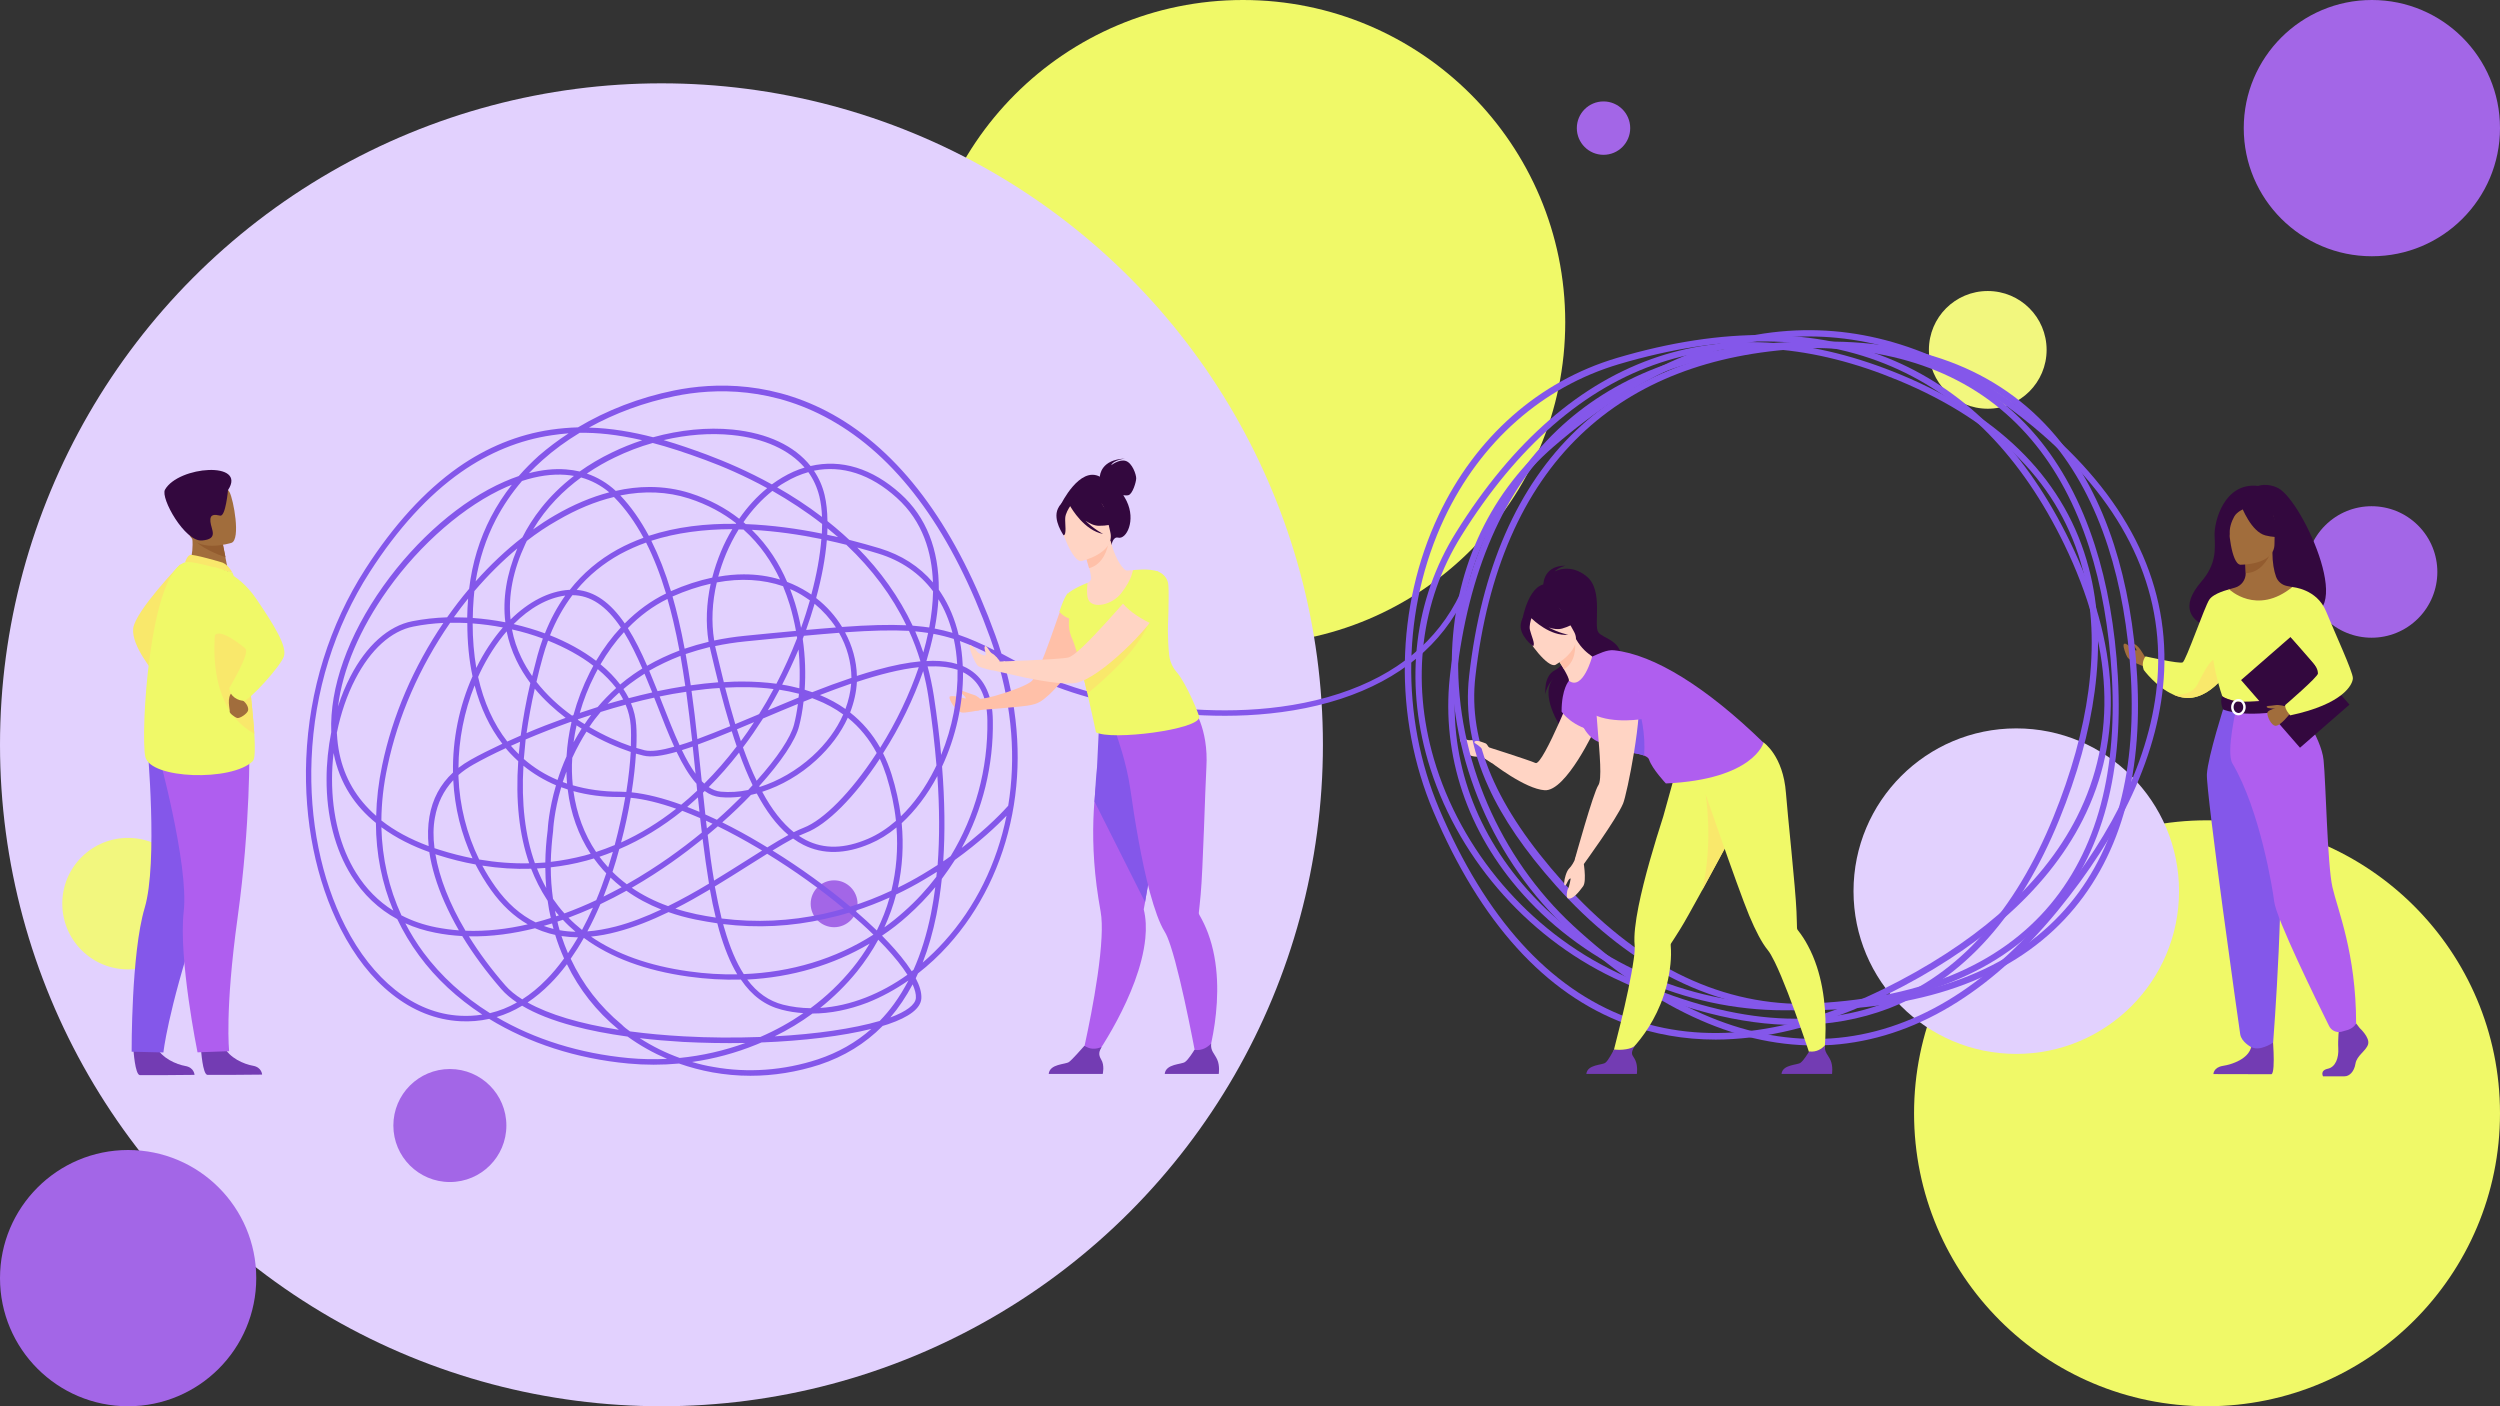 <?xml version="1.0" encoding="UTF-8"?> <svg xmlns="http://www.w3.org/2000/svg" xmlns:xlink="http://www.w3.org/1999/xlink" version="1.1" x="0px" y="0px" viewBox="0 0 1920 1080" style="enable-background:new 0 0 1920 1080;" xml:space="preserve"><rect x="0" y="0" width="1920" height="1080" fill="#333333" stroke="none"/> <style type="text/css"> .st0{fill:#F0F968;} .st1{fill:#E2D1FE;} .st2{fill:#A366E7;} .st3{fill:#F2F77E;} .st4{fill:#FFC0A8;} .st5{fill:#FFD4C4;} .st6{fill:#F9E86B;} .st7{fill:#733CB3;} .st8{fill:#8457EA;} .st9{fill:#AF5EEF;} .st10{fill:#A16D3C;} .st11{fill:#935C2F;} .st12{fill:#33083E;} .st13{fill:#F8CAA4;} .st14{fill:#FFFFFF;} </style> <g id="Layer_2"> <circle class="st0" cx="954.6" cy="247.5" r="247.5"></circle> <circle class="st1" cx="508" cy="572" r="508"></circle> <circle class="st0" cx="1695" cy="855" r="225"></circle> <circle class="st1" cx="1548.5" cy="684.4" r="125"></circle> <g> <circle class="st2" cx="98.4" cy="981.6" r="98.4"></circle> <path class="st2" d="M622.6,694.1c0-9.9,8.1-18,18-18c9.9,0,18,8.1,18,18c0,9.9-8.1,18-18,18C630.7,712.1,622.6,704,622.6,694.1z"></path> <circle class="st2" cx="345.5" cy="864.4" r="43.4"></circle> <ellipse transform="matrix(0.707 -0.707 0.707 0.707 -461.976 272.838)" class="st3" cx="98.4" cy="694.1" rx="50.5" ry="50.5"></ellipse> </g> <g> <circle class="st2" cx="1231.5" cy="98.4" r="20.5"></circle> <circle class="st2" cx="1821.6" cy="98.4" r="98.4"></circle> <path class="st3" d="M1571.8,268.7c0-25-20.2-45.2-45.2-45.2c-25,0-45.2,20.2-45.2,45.2c0,25,20.2,45.2,45.2,45.2 C1551.5,313.9,1571.8,293.7,1571.8,268.7z"></path> <ellipse transform="matrix(0.707 -0.707 0.707 0.707 223.075 1416.698)" class="st2" cx="1821.6" cy="439.1" rx="50.5" ry="50.5"></ellipse> </g> </g> <g id="Layer_1"> <path class="st4" d="M753.2,537.2c0,0-2.3-2.8-5.8-3.7c-3.5-0.9-11.1-4.6-10.2-2.6c0.9,1.9,5.1,4.2,4.4,5.6c0,0-12-3.3-12.4-1.2 c-0.4,2.1,4.2,10.2,9.4,11.9c1.7,0.6,13.5-1.7,13.5-1.7L753.2,537.2z"></path> <path class="st5" d="M1139.8,572.8c0,0-4.7-5.1-11-4.3c-3.2,0.4-7.9-4.6-7.6-1.4c0.2,3.3,4.9,10.9,6.5,12.2 c3.1,2.6,9.9,1.7,9.9,1.7l8.4,5.2L1139.8,572.8z"></path> <path class="st6" d="M138.7,433.1c0,0-34.7,36-36.4,49.5c-1.6,13.5,16.6,34.7,16.6,34.7L138.7,433.1z"></path> <path class="st7" d="M154.4,806.1c0,0,1.2,19.1,4.9,19.4c0.5,0,18.7,0,18.7,0l23.3-0.2c0,0-0.2-5.6-7-6.8 c-6.8-1.2-18.2-5.9-22.4-14.9C167.6,794.2,154.4,806.1,154.4,806.1z"></path> <path class="st7" d="M102.5,806.3c0,0,1.2,19.1,4.9,19.4c0.5,0,18.7,0,18.7,0l23.3-0.2c0,0-0.2-5.6-7-6.8 c-6.8-1.2-18.2-5.9-22.4-14.9C115.8,794.3,102.5,806.3,102.5,806.3z"></path> <path class="st8" d="M179.7,600.9c0,0-6,39-28.6,108.2c-22.6,69.2-25.6,99.2-25.6,99.2l-24.4-0.6c0,0-0.4-75.6,10-110.4 c10.4-34.8,2-125.4,2-125.4L179.7,600.9z"></path> <path class="st9" d="M191.5,573.8c0,0,1,58.7-9,130.8c-10,72.1-6.5,102.7-6.5,102.7l-24.3,0.9c0,0-14.7-72.1-10.6-108.2 c4.1-36.1-20.2-123.8-20.2-123.8L191.5,573.8z"></path> <path class="st10" d="M144.1,436.5l13,8.5l18.7-3.5c-0.3-1.5-1.5-7.8-2.7-13.5c-0.1-0.3-0.1-0.7-0.2-1c-1-4.8-1.8-9-1.8-9 l-17.5-7.7l-6.5-2.9c0,0.1,0.5,5.4,0.6,6.1C149,427.2,144.1,436.5,144.1,436.5z"></path> <path class="st6" d="M171,432.1c-0.4-0.2-22.6-6.7-25-5.9c-2.4,0.8-3.8,5.5-3.8,5.5l36.3,8.1C178.5,439.9,175.7,434.1,171,432.1z"></path> <path class="st0" d="M111.6,581.2c3.8,17.2,66.4,19.1,82.5,3.4c1.8-1.8,1.9-10,1.2-21.2c-1.4-21.8-5.8-54.5-6-71.2 c-0.1-8.1-1.2-16.3-2.7-23.8c-3.2-16-8-28.5-8-28.5s-30.6-9.8-36.3-8.1C114.7,439.9,107.8,564,111.6,581.2z"></path> <path class="st6" d="M195.3,563.5c-1.4-21.8-5.8-54.5-6-71.2c-0.1-8.1-1.2-16.3-2.7-23.8l-18.4-3.2 C168.1,465.2,150.3,538.7,195.3,563.5z"></path> <path class="st10" d="M185.3,533.1c0,0-1.2,3,1.4,5c2.6,2,4.4,5.3,3.8,7.6c-0.6,2.4-6.4,6.3-8.4,5.7c-2-0.6-6.1-3.8-5.7-5 c0.4-1.3-2.8-11,2.1-14.8C183.4,527.9,185.3,533.1,185.3,533.1z"></path> <path class="st0" d="M164.5,435.5c0,0,18,3.3,32.3,24.4c14.3,21,23.8,36.7,21.2,44.3c-2.6,7.6-26.6,34-30.7,34 c-4.1,0-10.8-3-11.2-9.8c0,0,15.8-26.3,12.5-30.1c-1.4-1.6-20.9-17.3-23.9-9.7C159.8,501,164.5,435.5,164.5,435.5z"></path> <path class="st11" d="M149,413.8c3.9,6.5,18.2,12.1,24.2,14.2c-0.1-0.3-0.1-0.7-0.2-1c-1-4.8-1.8-9-1.8-9l-17.5-7.7 C149.8,410.3,147.4,411.1,149,413.8z"></path> <path class="st10" d="M177.8,416.9c0,0-28.2,8.9-33.4-8.8c-5.2-17.6-12.4-28.4,5.4-34.8c17.8-6.4,23.3-0.7,26.5,4.7 C179.3,383.6,185,414.2,177.8,416.9z"></path> <path class="st12" d="M175.1,376.4c0,0-1.8,20.5-6,19.6c-4.2-0.9-8.1-1.5-7.5,4.7c0.6,6.2,6.5,13.3-6.5,14.4 c-13.1,1.1-32-32.6-28.4-39C137,357.8,190,353.9,175.1,376.4z"></path> <path class="st10" d="M1647.8,505.2c0,0-2.4-4-3.9-6.2c-1.5-2.2-4.4-4.9-5.1-4.2c-0.7,0.7,2.2,3.6,2.1,4.6c-0.1,1-5.2-2.3-5.7-3 c-1.1-1.5-4-3.1-4.3-1.2c-0.4,1.8,1.8,7.7,2.8,9.3c1,1.7,5,4.3,7.3,5.1c2.2,0.8,6.1,2.6,6.1,2.6L1647.8,505.2z"></path> <path class="st12" d="M1749.7,374.9c-8.6-4.4-15.4-1.7-15.4-1.7c-26.2-3.1-33.9,27.5-33.5,38c0.4,10.5,1.6,21.8-10.2,35.5 c-33.8,39.5,37,41.2,37,41.2c0.6-31.5,38.4-20,36.8-16.8C1812.8,482.8,1769.1,385.1,1749.7,374.9z"></path> <path class="st0" d="M1715.2,508.7c0,0-2.5,5-7.1,10.7c-5.5,6.9-13.9,14.8-24.5,16.4c-5.1,0.7-10-0.3-14.6-2.4c0,0,0,0,0,0 c-12.9-5.7-22.6-18.9-22.6-18.9c-2.3-6.2,1.4-10.4,1.4-10.4s26,5.9,28.5,4.6c2.5-1.2,16.9-42.9,20.4-48.1 c3.4-5.2,15.2-7.9,15.2-7.9L1715.2,508.7z"></path> <path class="st6" d="M1708.1,519.4c-5.5,6.9-13.9,14.8-24.5,16.4c-5.1,0.7-10-0.3-14.6-2.4c0.5,0.1,13.4,1.7,18.5-7.5 c5.2-9.4,10.9-24.2,18.7-19.3C1709.5,508.7,1709.4,514.1,1708.1,519.4z"></path> <path class="st7" d="M1812.3,789.6c0,0,7.9,7.2,6.4,12.4c-1.5,5.1-8.7,8.6-9.7,14.9c-1,6.3-4.8,9.7-8.3,9.7s-16.6,0-16.6,0 s-2.6-4.4,3.6-5.8c6.2-1.3,8.5-8.7,8.1-15.6c-0.4-6.9,0.6-16,0.6-16l13.2-3.1L1812.3,789.6z"></path> <path class="st7" d="M1745.1,792.6c0,0,2.9,30.7-0.6,32.4l-44.6-0.1c0,0,0-5.1,7.2-6.3c7.2-1.1,19.7-5.3,21.9-14.7 S1745.1,792.6,1745.1,792.6z"></path> <path class="st10" d="M1776.8,572.5c-9.2-20.6-14.8-26.5-13.7-32.9c0.8-4.8-2.4-88.7-2.4-88.7c-1.1-0.3-3.3-0.6-4.5-0.9 c-3.8-0.8-6.9-3.5-8.2-7.1c-1.6-4.4-2.8-10.8-2.8-18.9l-1.2,0.2l-19.8,3.9c0,0,0.4,6.2,0.5,12.1c0,0,0,0.1,0,0.1 c0,5.1-3.3,9.6-8.2,11c-2.5,0.7-4.7,1.3-4.7,1.3s-7.3,20.7-8.6,42c-1.4,21.3,13.2,30.5-0.1,73.1 C1689.6,611.2,1781.9,583.8,1776.8,572.5z"></path> <path class="st11" d="M1724.3,428.1c0,0,0.4,6.2,0.5,12.1c11.1-0.3,16.9-10.4,19.3-16L1724.3,428.1z"></path> <path class="st10" d="M1720.6,433.7c0,0,26.2,0.4,26.2-15.9c0-16.3,3.4-27.2-13.3-28.2c-16.7-1-20,5.3-21.3,10.7 C1710.9,405.7,1713.8,433.1,1720.6,433.7z"></path> <path class="st12" d="M1721.6,389.2c0,0,7.2,19.1,18.2,22c11,2.8,15.8-0.1,15.8-0.1s-8.4-6.7-10.2-18.4 C1745.4,392.6,1727,380.1,1721.6,389.2z"></path> <path class="st12" d="M1723.4,390.8c0,0-5.3,2-7.5,5.9c-2.1,3.8-4,8.8-3.5,15c0,0-5.4-13,0.7-20.4 C1719.4,383.4,1723.4,390.8,1723.4,390.8z"></path> <path class="st0" d="M1779.4,488c0,0,0.7,9.4,0,20.6c-0.4,7.5-8,17.4-9.1,19.9c-2.7,6.2-5.7,7.2-5.7,7.2l-23.4,5.7l-8.2,2l-26-7.8 c0,0-11.8-33-7.1-51.6c4.7-18.6,12-31.5,12-31.5s21.2,20.7,48.8-1.8L1779.4,488z"></path> <path class="st13" d="M1772.5,511.7c-0.4,7.5-1.1,14.4-2.2,16.9c-2.7,6.2-5.7,7.2-5.7,7.2l-23.4,5.7l-10.2-3c0,0,34-5.1,30.2-34.4 L1772.5,511.7z"></path> <path class="st8" d="M1708.6,540.8c0,0-12.9,40-13.7,53.7c-0.8,13.6,24.6,193.6,25.6,199.9c1,5.9,8.3,9.7,8.3,9.7s3.4,2,8.2,0.6 c6.7-1.9,8.8-4.2,8.8-4.2s10-128.3,3.8-174.2c-6.2-45.8-6.3-85.5-6.3-85.5H1708.6z"></path> <path class="st9" d="M1763.1,539.6c0,0,19.6,26.3,21.4,44.1c1.8,17.8,2.9,80.3,6.8,97.6c3.9,17.3,18.2,50.7,18.2,104.8 c0,0-1.5,3.1-6.1,4.8c-1.5,0.5-3.4,1-5.3,1.5c-3.8,0.9-7.7-1-9.4-4.5c-9.7-19.5-40.5-82.3-42.1-95.4c-1.1-9.2-10.9-70.3-32.1-106.2 c-5.1-8.6,3.1-42.8,3.1-42.8L1763.1,539.6z"></path> <path class="st12" d="M1706.6,534.6c0,0,5.2,4.1,15.4,4.3c12.2,0.2,42.6-3.1,42.6-3.1s1.3,3.8,1.3,7.7c0,0-37.1,9.4-58.5,1.4 C1707.4,544.9,1704.6,539.7,1706.6,534.6z"></path> <path class="st14" d="M1719.1,549.4c-3.1,0-5.6-2.8-5.6-6.3c0-3.5,2.5-6.3,5.6-6.3c3.1,0,5.6,2.8,5.6,6.3 C1724.7,546.6,1722.2,549.4,1719.1,549.4z M1719.1,538.6c-2.1,0-3.7,2-3.7,4.5c0,2.5,1.7,4.5,3.7,4.5s3.7-2,3.7-4.5 C1722.8,540.6,1721.1,538.6,1719.1,538.6z"></path> <rect x="1737.7" y="497.9" transform="matrix(0.754 -0.657 0.657 0.754 83.785 1288.552)" class="st12" width="50.4" height="68.9"></rect> <path class="st10" d="M1756,542c0,0-14.8,2.3-14.7,5.6c0,3.3,3.1,9.3,6,9.8c3.8,0.6,11.3-9.2,11.3-9.2L1756,542z"></path> <path class="st10" d="M1755.7,542.7c0,0-4.9-1.8-8.6-1.1c-3.6,0.7-7,0.2-6.2,1.5c0.8,1.3,5.7,0.8,6.5,1.3c0.8,0.5,0.8,0.2,0.8,0.2 L1755.7,542.7z"></path> <path class="st0" d="M1760.7,450.9c0,0,18.6,1.3,25.7,18.6c7.1,17.3,20.6,46.4,20.6,51.3c0,4.9-7.5,20-48.1,28.6 c0,0-4.2-4.4-3.9-7.9c0,0,25.3-21.7,25.2-24.3c-0.1-4.8-4.1-11.1-26.4-33.4C1747.8,477.8,1760.7,450.9,1760.7,450.9z"></path> <path class="st8" d="M576.3,826.2c-9.8,0-19.5-0.9-29.1-2.6c-8.8-1.6-17.4-3.9-25.7-6.8c-12.9,1.2-26,1.2-38.9,0 c-39.9-3.7-76.5-15.7-106.9-34.3c-7.2,1.6-14.7,2.2-22.3,1.8c-18.6-1-36.3-8-52.4-20.8c-15.4-12.2-28.6-29.1-39.4-50.2 c-18.9-36.9-28.3-83.3-26.4-130.6c2.1-52.4,17.8-102.8,45.4-145.7c21.7-33.8,45.7-60,71.2-78c22.1-15.5,46.1-25.3,71.3-29 c7-1,14-1.6,20.8-1.8c21.9-13.1,47.2-22.9,73.7-28.3c31-6.3,78.2-7.8,126.8,21.2c50.5,30.2,90.9,86.4,120.1,167 c1.7,4.6,3.2,9.2,4.6,13.8c6.7,3.5,13.9,7.4,22,11.7l0.5,0.3c25.2,13.6,64.6,24.5,105.2,29.1c33.9,3.9,84.3,5.2,131.7-10.3 c44.3-14.5,75.6-40.3,93-76.9l3.8,1.8c-17.9,37.6-50.1,64.2-95.5,79.1c-48.1,15.7-99.1,14.4-133.5,10.5 c-41.2-4.7-81.1-15.7-106.8-29.6l-0.5-0.3c-6.6-3.6-12.7-6.8-18.3-9.8c11.7,40.5,14,80,6.7,117.8C770,663.8,753,698.5,728.2,726 c-7.2,8-15,15.2-23.2,21.6c-0.6,1.2-1.1,2.5-1.7,3.7c2.9,5.5,4.6,10.9,4.3,15.5c-0.5,7.6-9.1,14.2-25.5,19.8 c-1.4,0.5-2.8,0.9-4.2,1.3c-13.4,13.6-29.6,23.5-48.5,29.8C612.1,823.3,594.2,826.2,576.3,826.2z M531.5,815.6 c5.4,1.6,10.8,2.9,16.4,3.8c26.5,4.8,54.2,2.7,80.1-5.8c15.7-5.2,29.4-13,41.2-23.4c-22.2,5.5-52.1,9.2-84.4,10.4 c-1.3,0.5-2.5,1.1-3.8,1.6C565.1,808.7,548.4,813.2,531.5,815.6z M381.4,781.1c29.1,17.1,63.9,28,101.5,31.5 c9.8,0.9,19.6,1.1,29.4,0.6c-10.7-4.6-20.9-10.3-30.3-17.1c-15.2-2.1-29.2-4.8-41.5-8.1c-16.1-4.3-29.3-9.5-39.5-15.6 C394.7,776.2,388.2,779.1,381.4,781.1z M491.3,797.3c9.6,6.2,19.9,11.3,30.7,15.2c17.2-1.7,34.2-5.6,50.5-11.5 c-15.7,0.3-31.9,0-47.8-0.8C513.2,799.5,502,798.6,491.3,797.3z M483.8,792.1c12.8,1.7,26.6,3,41.2,3.8c19.7,1.1,39.7,1.2,58.9,0.5 c11.8-5.1,22.8-11.2,33.1-18.3c-5.6-0.4-11.2-1.2-16.5-2.6c-12.7-3.2-23-10.7-31.5-23.2c-13.2,0.4-26.7-0.4-40.4-2.3 c-32.8-4.6-59.6-14.5-80.2-29.7c-3.4,6-6.8,11.3-10.1,16c9.2,19.7,22.4,36.7,39.2,50.6C479.4,788.9,481.6,790.5,483.8,792.1z M624,778.4c-9,6.6-18.7,12.5-29,17.5c31.7-1.7,60.4-5.9,80.6-11.8c4-4.1,7.7-8.5,11.1-13.2c4-5.5,7.6-11.5,11-17.9 c-10.1,7-20.6,12.7-31.4,17C652,775.5,637.7,778.4,624,778.4z M405.2,769.9c16.4,9.2,40.4,16.4,70.1,21c-0.2-0.2-0.4-0.3-0.6-0.5 c-16.7-13.8-29.9-30.5-39.3-49.9c-4.5,6-8.8,10.9-12.7,14.8C417.1,761,411.2,765.9,405.2,769.9z M700.9,756 c-5,9.4-10.7,17.9-17.1,25.4c12.3-4.6,19.3-9.8,19.6-15C703.6,763.6,702.7,760.1,700.9,756z M436.7,332.8 c-4.6,0.3-8.9,0.9-13.1,1.5c-24.5,3.6-47.9,13.2-69.5,28.3C329,380.2,305.4,406,284,439.3c-27.2,42.3-42.6,91.9-44.7,143.6 c-1.9,46.6,7.3,92.2,25.9,128.5c10.5,20.5,23.4,36.9,38.3,48.8c15.5,12.3,32.3,19,50,19.9c5.8,0.3,11.4,0,16.9-0.9 c-19.1-12.5-35.6-27.7-48.5-45.3c-6.6-8.9-12.1-18.2-16.8-28c-14.3-7.7-26.1-18.9-35.2-33.4c-12.6-20.1-19.2-45.8-19.1-74.3 c0-12,1.3-24.2,3.6-35.9c-1.3-34.3,12.8-74,39.9-112.1c26-36.5,59.9-65.8,93.1-80.3c3.7-1.6,7.4-3.1,11-4.3 c4.7-5.4,9.9-10.6,15.4-15.6C420.9,343.9,428.5,338.1,436.7,332.8z M311.3,709.1c4,7.8,8.6,15.2,13.9,22.4 c13.5,18.2,30.8,33.9,51.1,46.6c7.1-1.7,14-4.4,20.7-8.2c-4.8-3.2-8.9-6.7-12.1-10.4c-11.4-13.1-21.5-26.8-29.9-40.6 c-6.9-0.4-13.9-1.2-20.8-2.6C326,714.7,318.4,712.3,311.3,709.1z M573.9,752.3c7.6,10.2,16.7,16.5,27.5,19.3 c6.8,1.7,13.9,2.6,21.1,2.7c12.2-9,23-19.4,32.3-30.8c4.9-6,9.2-12.3,13.1-18.8C640,741.1,608.1,750.6,573.9,752.3z M674.5,721.7 c-4.6,8.5-10.1,16.6-16.3,24.4c-8.3,10.2-17.8,19.6-28.3,28c11.4-0.7,23.2-3.4,35-8c11-4.3,21.8-10.2,32-17.5 c-4-6.3-9.7-13.5-17.1-21.4C678,725.3,676.3,723.5,674.5,721.7z M360.1,719.1c7.8,12.6,17.2,25.3,28,37.7c3.3,3.8,7.7,7.4,13,10.7 c6.4-4.1,12.6-9.1,18.5-15.2c4.2-4.2,8.8-9.6,13.6-16.2c-1.3-2.9-2.5-5.8-3.6-8.7c-1.2-3.1-2.2-6.2-3.2-9.4c-1.5-0.3-3-0.7-4.5-1.1 c-3.8-1.1-7.4-2.4-11-4C394.5,717,377.4,719.5,360.1,719.1z M453.9,719.3c19.6,13.5,44.8,22.5,75.2,26.7c12.6,1.8,25,2.5,37.1,2.3 c-5.4-9-10-20.3-13.9-33.9c-0.5-1.7-1-3.5-1.4-5.3c-5.6-0.8-11.2-1.8-16.8-2.9c-7.3-1.5-14.2-3.4-20.7-5.7 c-13,6.3-26.4,11.7-39.5,15.1C466.9,717.5,460.2,718.7,453.9,719.3z M555.4,709.7c0.3,1.2,0.6,2.4,1,3.5c4.1,14.3,9,25.9,14.8,34.9 c36.5-1.4,70.5-11.7,99.6-30.3c-5.7-5.6-12-11.2-18.7-16.9c-6.1,1.9-12.3,3.5-18.5,4.8C607.8,711.6,581.5,712.9,555.4,709.7z M677.4,718.6c1.9,1.9,3.7,3.8,5.4,5.6c6,6.4,12.5,14.1,17.4,21.7c0.5-0.4,0.9-0.7,1.4-1.1c5.7-12.8,10.2-27.3,13.4-43.2 c1.3-6.5,2.4-13.3,3.3-20.3c-6.4,7.8-13.5,15.1-21.1,21.9C690.9,708.9,684.3,714,677.4,718.6z M723.3,675c-1,9.6-2.4,18.8-4.1,27.5 c-2.7,13.3-6.2,25.6-10.6,36.8c5.7-4.9,11.3-10.3,16.5-16.1c24-26.5,40.5-59.9,47.9-96.7c-6.8,7.1-20.4,20.1-39.6,33.9 C730.2,665.4,726.8,670.3,723.3,675z M431.2,718.9c0.8,2.4,1.6,4.7,2.5,7c0.8,2.1,1.6,4.1,2.5,6.2c2.5-3.7,5.1-7.8,7.7-12.2 C439.5,719.8,435.3,719.5,431.2,718.9z M429.8,714.4c3.9,0.7,8,1.1,12.2,1.2c-3.4-2.9-6.7-5.9-9.7-9.2c-1.4,0.5-2.8,1-4.2,1.4 C428.6,710,429.1,712.2,429.8,714.4z M461.1,694.4c-3.3,7.7-6.6,14.6-10,20.9c6.9-0.5,14.1-1.8,21.6-3.7c11.6-3,23.4-7.6,35.1-13.1 c-9.8-3.9-18.7-8.7-26.7-14.4C474.8,687.6,468.1,691.1,461.1,694.4z M357.5,714.8c16.2,0.6,32.2-1.3,47.8-4.9 c-10.6-6.1-20-14.9-28.2-26.4c-4.5-6.3-8.4-12.8-11.9-19.6c-9.5-1.7-19.1-4.1-28.8-7.2c-0.7-0.2-1.4-0.4-2-0.7 C337.4,674.1,345.3,694.3,357.5,714.8z M656.8,699.5c5.9,5.1,11.4,10.1,16.6,15.1c4.1-8.2,7.4-16.6,9.8-25.3 C674.5,693.2,665.7,696.6,656.8,699.5z M308.3,703c8.1,4.2,17,7.3,26.7,9.2c5.8,1.1,11.6,1.9,17.4,2.3c-4.2-7.3-7.9-14.6-11.1-21.8 c-5.9-13.4-9.8-26.3-11.6-38.3c-12.4-4.4-25.3-10.6-36.8-19.1C293.5,659.4,298.7,682.1,308.3,703z M436.6,704.8 c3.2,3.3,6.7,6.4,10.4,9.4c2.8-5.2,5.6-10.9,8.4-17.1C449.3,699.8,443,702.4,436.6,704.8z M417.6,711.1c2.4,0.9,4.9,1.7,7.5,2.3 c-0.4-1.4-0.8-2.8-1.1-4.2C421.9,709.8,419.7,710.4,417.6,711.1z M688.2,687c-2.2,8.6-5.3,17-9,25.2c5.2-3.7,10.3-7.8,15.1-12.1 c9.2-8.1,17.5-17.1,24.8-26.7c0.1-1.2,0.2-2.5,0.4-3.8c-2.9,1.8-5.9,3.7-9,5.5C703.2,679.5,695.8,683.4,688.2,687z M370.4,664.8 c3,5.6,6.4,11.1,10.1,16.3c8.9,12.5,19.2,21.6,30.9,27.3c3.9-1,7.8-2.2,11.6-3.4c-1-4.3-1.8-8.7-2.4-13.2c-0.2-0.4-0.5-0.7-0.7-1.1 c-4.7-7.2-8.7-15.1-12-23.5C395.6,667.6,383.1,666.8,370.4,664.8z M554.2,705.4c26.2,3.3,52.6,2.1,78.4-3.6 c5.2-1.1,10.3-2.5,15.5-4c-17.7-14.7-38-29.3-58.9-42.1c-4.6,2.9-9.5,5.9-14.5,9.1c-8.1,5.1-16.7,10.6-25.7,16 C550.6,689.4,552.3,697.6,554.2,705.4z M518.7,697.8c5.2,1.7,10.6,3.1,16.2,4.3c4.9,1,9.9,1.9,14.8,2.6c-1.7-6.9-3.2-14.1-4.5-21.6 C536.6,688.2,527.8,693.2,518.7,697.8z M426.2,699.4c0.3,1.5,0.6,2.9,0.9,4.3c0.7-0.2,1.4-0.5,2.1-0.7 C428.1,701.8,427.1,700.6,426.2,699.4z M424.7,690.3c2.7,3.9,5.6,7.7,8.8,11.2c8.4-3.1,16.6-6.5,24.4-10.2 c2.7-6.4,5.2-13.2,7.7-20.6c-0.9-0.9-1.7-1.8-2.6-2.8c-2.4-2.7-4.7-5.6-6.9-8.6c-2,0.6-4,1.2-5.9,1.7c-8.9,2.4-18,4.1-27.2,5.1 C423,674.4,423.6,682.4,424.7,690.3z M256.2,578.3c-0.8,6.7-1.2,13.4-1.2,20.1c0,27.7,6.4,52.6,18.5,72c7.6,12.2,17.2,21.9,28.6,29 c-8.8-20.9-13.3-43.5-13.4-67.4C273.2,619.5,260.8,602.1,256.2,578.3z M593.3,653.2c21.3,13.2,41.9,28.1,59.7,43.1 c10.6-3.3,21.2-7.4,31.6-12.3c3.8-15.6,5.2-31.9,3.9-48.5c-6.4,5.3-13.2,9.5-20.3,12.5c-18.9,8.1-36.1,8.4-51.1,0.9 c-2.8-1.4-5.4-3-8-4.9C604.3,646.6,599,649.7,593.3,653.2z M485.2,681.8c8.3,5.7,17.6,10.4,27.9,14.1c10.7-5.3,21.3-11.2,31.4-17.3 c-1.8-10.9-3.4-22.4-4.9-34.3c-7.7,6.2-15.6,12.2-23.7,17.9C507.4,668.2,497,675,485.2,681.8z M468.9,674c-1.8,5.1-3.6,10-5.4,14.6 c4.8-2.4,9.4-4.8,13.9-7.2C474.4,679,471.6,676.6,468.9,674z M412.4,667c2.1,5.2,4.4,10.2,7.1,15c-0.4-5.1-0.7-10.2-0.7-15.4 C416.6,666.8,414.5,666.9,412.4,667z M692.5,632.2c1.6,16.9,0.6,33.6-2.9,49.5c6.4-3.1,12.7-6.5,18.9-10.2c4-2.4,7.9-4.8,11.6-7.2 c1.6-20.8,1.5-43.6-0.2-68.3C712.2,610.5,702.8,622.7,692.5,632.2z M470.4,669.6c3.4,3.4,7.1,6.6,11,9.5 c12.4-7,23.2-14.1,32.1-20.3c8.9-6.3,17.5-12.8,25.5-19.4c-0.4-3.7-0.8-7.4-1.3-11.1c-4.7-2-9.3-3.9-13.7-5.6 c-15.3,12.3-31.5,22.2-48.4,29.4C474,658.3,472.2,664.1,470.4,669.6z M543.5,641.2c1.4,12.2,3,24,4.9,35.1 c8.4-5.1,16.6-10.3,24.2-15.1c4.4-2.8,8.7-5.5,12.7-8c-1.1-0.7-2.3-1.4-3.4-2c-10.5-6.2-20.8-11.8-30.6-16.6 C548.7,636.8,546.1,639,543.5,641.2z M724,666.8C724,666.8,724,666.8,724,666.8C724,666.8,724.1,666.8,724,666.8 C724.1,666.7,724,666.8,724,666.8z M460.4,658c1.8,2.5,3.7,4.8,5.8,7.1c0.3,0.3,0.6,0.7,0.9,1c1.2-3.8,2.4-7.8,3.6-11.9 C467.3,655.6,463.8,656.8,460.4,658z M368,660.1c13,2.2,25.8,3.2,38.4,2.9c-7.7-22.1-10.5-48.3-8.4-78.4c-2.1-1.9-4.1-3.9-6.1-6 c-1.2-1.3-2.4-2.6-3.5-4c-9.6,4.4-18,8.7-24.9,12.6c-4.2,2.4-8,5-11.4,8c0,0.5,0,0.9,0,1.4C353,619,358.4,640.5,368,660.1z M402,588.1c-1.7,28.7,1.3,53.7,8.8,74.8c2.7-0.1,5.3-0.3,8-0.5c0.1-8.1,0.7-16.3,1.8-24.7c0.1-1.6,0.8-15.6,6.4-34.6 C417.9,599.2,409.5,594.2,402,588.1z M431,604.6c-5.6,19.1-6.2,33.1-6.2,33.3l0,0.2c-1,8.1-1.6,16-1.8,23.8 c8.8-1,17.5-2.7,26.1-4.9c1.5-0.4,3-0.8,4.5-1.3c-9.4-14.3-15.4-31.1-17.6-49.4C434.3,605.8,432.6,605.2,431,604.6z M723.5,588.7 c2.1,26.4,2.4,50.7,0.9,72.8c2-1.3,3.8-2.6,5.7-4c18.8-30.8,28.8-66.9,28.2-104.3c-0.3-17-5.3-28.5-15.3-35 c-1.1-0.7-2.2-1.4-3.4-1.9C739.8,540.2,734.1,566,723.5,588.7z M333.7,651.4c1.3,0.4,2.6,0.9,4,1.3c8.5,2.7,16.9,4.8,25.2,6.5 c-8.7-18.6-13.7-38.9-14.8-60c-7.4,7.9-12.1,17.5-14.1,28.8C332.7,635.1,332.6,643,333.7,651.4z M440.4,607.6 c2.4,17.3,8.3,33.2,17.4,46.7c4.8-1.6,9.6-3.3,14.3-5.3c3.4-12.7,6.1-25.2,8.1-36.8c-1.6-0.1-3.1-0.1-4.6-0.1 C463.1,612.2,451.3,610.6,440.4,607.6z M739.4,511.5c2.1,0.9,4,1.9,5.8,3.1c11.2,7.3,17,20.2,17.3,38.5 c0.6,34.8-7.8,68.6-23.9,98.1c20.9-16,33.4-29.8,35.7-32.4c6-36.5,3-74.7-8.9-113.8c-10.4-5.3-19.4-9.5-28.2-12.7 c1.1,5.6,1.8,11.5,2.1,17.5C739.4,510.4,739.4,511,739.4,511.5z M554.7,631.6c9.5,4.7,19.3,10,29.3,16c1.8,1,3.5,2.1,5.3,3.2 c5.8-3.6,11.2-6.8,16.2-9.5c-9.4-7.9-17.3-18.8-24.3-31.9c-1.5,0.4-3,0.8-4.5,1.1C569.9,617.6,562.5,624.7,554.7,631.6z M613.5,641.9c1.8,1.2,3.7,2.3,5.6,3.3c14,7.1,29.5,6.7,47.5-1c7.5-3.2,14.7-7.9,21.5-13.8c-1.2-11.4-3.7-22.9-7.3-34.5 c-1.5-4.6-3.2-9.1-5.1-13.2c-19.3,29.4-40.5,50.7-56.8,56.9C617.1,640.3,615.3,641.1,613.5,641.9z M292.9,630.1 c10,7.9,22.1,14.4,36.3,19.7c-0.8-8-0.6-15.6,0.6-22.6c2.3-13.6,8.4-24.9,18.1-33.9c-0.4-25.4,4.7-50.7,15-73.9 c-2.7-12.6-4-26.3-4-40.9c-4.4-0.2-8.8-0.3-13.2-0.2c-23.5,33.9-40.1,72-48.1,110.3C294.5,602.8,293,616.7,292.9,630.1z M484.4,612.7c-1.8,10.9-4.3,22.5-7.4,34.3c14.7-6.6,28.8-15.3,42.3-25.9C506.5,616.6,494.7,613.7,484.4,612.7z M585.4,608.1 c7.4,13.8,15.5,24,24.2,31c2.7-1.3,5.3-2.5,7.6-3.4c15.3-5.9,36.4-27.3,55-55.7c0.4-0.6,0.7-1.1,1.1-1.7 c-5.7-10.7-13.1-19.8-22.2-27.1c-5.3,11.7-13.6,22.8-24.3,32.6C614.5,595.1,600,603.4,585.4,608.1z M542.2,630.3 c0.2,2,0.4,3.9,0.7,5.9c1.4-1.2,2.9-2.4,4.3-3.6C545.5,631.8,543.8,631,542.2,630.3z M541.7,625.5c2.9,1.3,5.9,2.7,8.9,4.1 c6.8-6,13.1-12,18.9-17.8c-5.6,0.7-11,0.9-16.3,0.4c-4.3-0.4-8.3-2-12-4.7c-0.4,0.4-0.9,0.9-1.3,1.3 C540.5,614.4,541.1,620,541.7,625.5z M678.2,578.5c2.5,5,4.7,10.4,6.5,16.1c3.4,10.8,5.8,21.6,7.2,32.3 c9.9-9.5,18.7-21.8,25.9-36.2c0.5-0.9,0.9-1.9,1.4-2.9c-1.4-16.7-3.4-34.3-6.2-52.7c-1-6.7-2.4-13.2-4-19.7 C701.6,536.7,691.2,558.2,678.2,578.5z M258.7,562.8c0,0.4,0,0.8,0.1,1.2c1.1,20.1,7.7,37.6,19.8,52.1c3.1,3.7,6.5,7.2,10.3,10.5 c0.3-12.7,1.8-25.6,4.6-38.9c7.9-37.9,24.1-75.6,47-109.3c-7.9,0.4-15.6,1.3-23,2.8c-17,3.3-32.9,17.6-44.6,40.3 C266.5,533.8,261.7,547.9,258.7,562.8z M527.8,619.7c3.1,1.2,6.2,2.5,9.4,3.8c-0.4-3.7-0.8-7.4-1.2-11.1 C533.3,614.9,530.6,617.3,527.8,619.7z M485.1,608.5c11.2,1.2,24.1,4.4,38.1,9.5c3.9-3.2,7.8-6.6,11.6-10.2 c0.2-0.2,0.4-0.4,0.6-0.6c-0.2-1.8-0.4-3.5-0.5-5.3c-5.6-6.2-10.6-14.7-15.3-24.5c-10.8,3.1-19.6,4.4-25.5,2.9 c-1.8-0.4-3.6-0.9-5.7-1.5C487.9,587.5,486.8,597.6,485.1,608.5z M544.3,604.5c2.9,2,6.1,3.2,9.4,3.5c6.7,0.6,13.7,0.2,20.9-1.3 c1.2-1.2,2.3-2.4,3.4-3.7c-3.8-7.8-7.2-16.1-10.4-25C560.2,587.5,552.4,596.4,544.3,604.5z M439.9,603.1c11,3.2,23,4.9,35.8,4.9 c1.7,0,3.5,0.1,5.3,0.2c1.8-11.3,2.9-21.7,3.4-30.7c-9.8-3.3-21.9-8.4-34-15.6c-1.8,2.9-3.6,5.8-5.2,8.8c-2.1,3.8-4,7.6-5.7,11.3 C439,589.1,439.2,596.1,439.9,603.1z M583.1,603.7c0.1,0.2,0.2,0.4,0.3,0.7c14.2-4.5,28.4-12.6,40.5-23.6 c10.6-9.6,18.7-20.7,23.7-32.1c-6.3-4.6-13.3-8.4-21-11.4c-0.9-0.4-1.8-0.7-2.8-1.1c-2.2,0.9-4.5,1.8-6.7,2.7 c-0.8,7.1-2,13.5-3.4,18.8C611.1,568.4,599.8,585.2,583.1,603.7z M539,600c0.6,0.6,1.3,1.3,1.9,1.8c8.7-8.7,17.1-18.3,24.9-28.6 c-1.3-3.8-2.6-7.6-3.8-11.6c-9.2,3.8-17.9,7.3-26,10.2c1,9,1.9,17.9,2.8,26.8C538.9,599.2,539,599.6,539,600z M432.2,600.6 c1.1,0.4,2.2,0.8,3.3,1.2c-0.3-3-0.4-6.1-0.5-9.2C434,595.3,433.1,598,432.2,600.6z M570.6,574c1.7,4.7,3.4,9.2,5.2,13.7 c1.7,4.2,3.5,8.2,5.3,11.9c15.9-17.7,26.2-33.3,28.7-43.1c1.2-4.6,2.2-9.9,3-15.9c-9.1,3.7-18.1,7.5-26.8,11.2 C581.1,559.4,576,566.9,570.6,574z M402.3,582.9c7.7,6.7,16.3,12.1,25.9,16.1c1.8-5.7,4.1-11.8,6.9-18.1c0.5-8.7,1.8-17.5,3.8-26.3 c-0.1-0.1-0.3-0.2-0.4-0.3c-12.2,4.4-24,9-34.8,13.6C403.2,573,402.7,578,402.3,582.9z M523.7,576.1c3.3,6.9,6.8,13.1,10.5,18.2 c-0.7-7-1.4-13.9-2.2-20.9C529.1,574.3,526.4,575.3,523.7,576.1z M364.5,526.4c-8,19.9-12.3,41.9-12.4,63.3c2.9-2.2,6-4.3,9.4-6.2 c6.7-3.8,15-7.9,24.3-12.3C376.1,558.7,369,543.6,364.5,526.4z M712.4,511.8c2,7.4,3.6,15,4.8,22.7c2.4,15.7,4.3,30.8,5.6,45.3 c8.6-20.9,13-44,12.6-65.4C728.8,512.2,721,511.5,712.4,511.8z M392.4,572.8c0.8,1,1.7,2,2.6,2.9c1.1,1.2,2.2,2.3,3.4,3.5 c0.3-3.1,0.6-6.3,1-9.5C397,570.8,394.7,571.8,392.4,572.8z M488.7,574.4c2.3,0.7,4.5,1.3,6.4,1.8c5,1.2,12.9,0,22.7-2.7 c-4.5-9.8-8.7-20.6-13-31.7c-0.8-2-1.6-4-2.4-6c-6.2,1.3-12.1,2.8-17.8,4.3c2.3,5.5,3.6,11.1,4,16.8 C489,561.7,489,567.6,488.7,574.4z M652.9,547.2c9.4,7.4,17.1,16.4,23.1,27.1c12.5-20,22.6-41.2,29.6-61.9 c-14.3,1.5-30.5,5.7-47.5,11.3C657.7,531.4,655.9,539.4,652.9,547.2z M452.6,558.3c11.4,6.7,22.6,11.6,31.9,14.8 c0.2-6.1,0.2-11.5-0.1-15.9c-0.4-5.4-1.7-10.8-3.9-16c-6.4,1.7-12.8,3.6-19.2,5.6C458.2,550.4,455.3,554.2,452.6,558.3z M506.6,534.9c0.7,1.8,1.4,3.6,2.1,5.4c4.4,11.2,8.7,22.2,13.2,32c3.1-0.9,6.3-2,9.7-3.2c-1.4-12.7-2.9-25.3-4.6-37.8 C520,532.3,513.2,533.5,506.6,534.9z M442.8,557.1c-1,4.3-1.7,8.7-2.3,13c0.3-0.5,0.6-1.1,0.9-1.6c1.7-3.1,3.5-6,5.3-8.9 C445.4,558.8,444.1,558,442.8,557.1z M367.2,519.9c4.3,19.3,11.8,36,22.4,49.6c3.3-1.5,6.8-3,10.3-4.6c1.7-12.8,4.1-26.2,7.4-40.3 c-4.1-5.5-7.8-11.4-10.8-17.7c-3.4-7.1-5.9-14.5-7.4-22c-7.7,8.9-14.7,19.7-20.6,32C368.1,518,367.7,518.9,367.2,519.9z M566,560.1 c1,3.1,2,6.1,3,9.1c3.5-4.7,6.9-9.6,10.1-14.6C574.6,556.5,570.2,558.3,566,560.1z M531.1,530.6c1.7,12.2,3.2,24.6,4.5,37 c7.9-2.9,16.3-6.3,25.2-9.9c-2.9-9.5-5.6-19.3-8.2-29.3C545.4,528.8,538.2,529.6,531.1,530.6z M410.7,528.9 c-2.7,11.8-4.7,23.2-6.3,34.1c9.4-4,19.5-7.9,30-11.7C426,544.9,417.8,537.4,410.7,528.9z M443.8,552.8c1.7,1.2,3.4,2.3,5.2,3.3 c1.6-2.4,3.3-4.8,5.1-7.1c-3.4,1.1-6.8,2.3-10.2,3.4C443.9,552.5,443.8,552.6,443.8,552.8z M556.9,528.1c2.4,9.3,5,18.7,7.8,28 c5.6-2.3,11.3-4.7,17-7.1c0.4-0.2,0.9-0.4,1.3-0.6c3.9-6.2,7.6-12.6,11.1-19.2C582.1,527.6,569.5,527.4,556.9,528.1z M412,523.7 c7.9,10.1,17.4,18.8,27.3,25.9c0.4-0.1,0.8-0.3,1.1-0.4c3-11.1,7.2-22.1,12.5-32.6c0.9-1.8,1.9-3.6,2.8-5.3c0,0,0,0,0,0 c-9.7-7.5-21.6-14-34.8-19.3c-1.5,4-2.8,8.2-4,12.5C415.1,511,413.4,517.4,412,523.7z M459.1,513.9c-0.8,1.5-1.6,3-2.4,4.6 c-4.8,9.4-8.6,19.1-11.4,29c4.5-1.5,9.1-3,13.7-4.5c4.4-5.2,9.2-10.1,14.2-14.6C469.3,523.4,464.6,518.5,459.1,513.9z M598.6,529.7 c-2.8,5.4-5.8,10.6-8.9,15.8c7.7-3.2,15.6-6.5,23.6-9.8c0.1-1,0.2-1.9,0.3-2.9C608.7,531.5,603.7,530.5,598.6,529.7z M629.7,533.8 c7.2,3,13.7,6.5,19.6,10.7c2.4-6.5,3.9-13,4.4-19.5C645.8,527.7,637.8,530.7,629.7,533.8z M393.1,372.3c-1.3,0.5-2.6,1.1-3.9,1.6 c-32,14-66.2,43.5-91.4,78.9c-21.5,30.2-34.7,61.4-38.2,89.8c2.6-8.2,5.8-15.9,9.5-23c12.3-23.8,29.2-38.9,47.5-42.5 c8.7-1.7,17.7-2.7,26.8-3c5.4-7.6,11-15,16.9-21.9c2.3-19.7,8-38.3,16.8-55.2C381.6,388.4,386.9,380.1,393.1,372.3z M475.5,531.9 c-3.1,2.8-6.1,5.7-8.9,8.7c4-1.2,8-2.3,12-3.4C477.7,535.5,476.7,533.7,475.5,531.9z M478.8,529.2c1.5,2.3,2.9,4.6,4.1,7 c6.1-1.6,12.1-3.1,18-4.4c-1.9-4.8-3.9-9.7-5.9-14.4c-2,1.3-4,2.6-6,4C485.5,523.8,482,526.4,478.8,529.2z M618,529.7 c2,0.6,3.9,1.2,5.8,1.9c10.1-4,20.2-7.7,30.1-11c-0.1-12-3.4-24-9.5-34.6c-8.2,0.6-17.2,1.4-27,2.3c-0.3,0.8-0.6,1.6-0.9,2.4 C618.5,504.5,618.8,517.9,618,529.7z M498.6,515.1c2.2,5.2,4.3,10.4,6.4,15.7c7.3-1.5,14.3-2.8,21.3-3.9 c-1.1-7.8-2.4-15.6-3.7-23.2C514.1,507,506.1,510.8,498.6,515.1z M600.7,525.8c4.6,0.7,8.9,1.7,13.2,2.8c0.5-9.2,0.4-19.3-0.6-29.8 C609.4,508,605.2,517,600.7,525.8z M526.6,502.3c1.4,7.9,2.7,15.9,3.9,24c7.2-1,14.3-1.8,21.1-2.3c-2-7.9-3.9-16-5.8-24 c-0.2-1-0.5-2.1-0.7-3.1C538.7,498.5,532.5,500.3,526.6,502.3z M461.2,510.2c6,4.9,11,10.1,15.1,15.5c3.3-2.8,6.7-5.4,10.3-7.9 c2.2-1.5,4.4-3,6.7-4.4c-4.4-10-9-19.6-14.1-27.9C472.5,492.8,466.5,501.1,461.2,510.2z M569.8,523.4c9.3,0,18.2,0.6,26.5,1.7 c5.9-11.3,11.2-23.1,15.9-35.1c-0.1-0.4-0.1-0.9-0.2-1.3c-11.9,1.1-25,2.4-39.6,3.9c-8,0.8-15.8,2-23.2,3.6c0.2,1,0.4,2,0.7,3 c1.9,8,3.9,16.3,6,24.7c0.6,0,1.2-0.1,1.9-0.1C561.8,523.5,565.8,523.4,569.8,523.4z M393.2,483.4c1.4,7.5,3.8,14.7,7.2,21.7 c2.4,5,5.2,9.7,8.3,14.1c1.3-5.2,2.7-10.5,4.1-15.9c1.2-4.4,2.6-8.7,4.1-12.9C409.3,487.6,401.4,485.2,393.2,483.4z M649,485.6 c5.6,10.4,8.8,21.9,9.1,33.5c5.2-1.7,10.2-3.2,15.2-4.6c12.6-3.5,23.8-5.7,33.6-6.6c-2.4-8-5.3-15.8-8.8-23.4 C684.9,483.8,669.3,484.2,649,485.6z M363,478.8c0,12.1,1,23.5,2.8,34.2c5.8-11.9,12.8-22.3,20.4-31.1 C378.5,480.4,370.7,479.4,363,478.8z M482.2,482.4c5.4,8.6,10.3,18.5,14.8,28.9c7.8-4.5,16.1-8.4,24.8-11.7 c-1.4-7.6-3-15.1-4.7-22.4c-1.4-6-2.9-11.7-4.5-17.2C501.7,465.3,491.4,472.9,482.2,482.4z M716.4,507.5c7.1,0,13.3,0.8,18.7,2.5 c-0.4-6.7-1.2-13.1-2.6-19.3c-5.1-1.6-10.2-2.9-15.6-3.9c-1.4,6.8-3.3,13.8-5.4,20.9C713.2,507.6,714.8,507.5,716.4,507.5z M422.4,487.9c13.1,5.2,25.2,11.8,35.4,19.6c5.6-9.5,12-18.1,19-25.6c-11.2-16.7-23.4-24.8-37.2-24.8 C432.7,466.2,427,476.5,422.4,487.9z M702.9,484.9c2.3,5.3,4.4,10.7,6.2,16.2c1.4-5,2.7-10,3.7-15 C709.6,485.6,706.3,485.2,702.9,484.9z M736.2,487.5c8.8,3,17.6,6.9,27.5,11.9c-1-3.2-2.2-6.4-3.3-9.7 c-28.8-79.7-68.6-135.2-118.3-164.8c-47.4-28.3-93.5-26.9-123.7-20.7c-23.6,4.8-46.1,13.1-66.1,24.2c17,0.4,33.4,3.3,49.3,7.4 c20.5-5.7,41.7-7.8,61.1-5.9c26.8,2.7,47.5,12.5,59.8,28c23.4-5.5,47.4,1.7,69.2,21.4c19.6,17.7,29.5,42.8,29.3,73.6 c0.6,0.9,1.2,1.8,1.8,2.7C728.8,464.8,733.4,475.6,736.2,487.5z M516.5,458.1c1.7,5.8,3.2,11.8,4.7,18.1c1.7,7.2,3.2,14.5,4.6,22 c5.9-2,12.1-3.8,18.4-5.3c-2.3-14.2-1.7-29.4,1.6-44.6C536.4,450.4,526.5,453.7,516.5,458.1z M550.5,447.3 c-3.6,15.2-4.3,30.4-2,44.6c7.6-1.6,15.4-2.8,23.5-3.6c14.5-1.5,27.6-2.7,39.3-3.8c-1.2-6.6-2.8-13.4-4.8-20.1 c-1.4-4.6-3.1-9.3-5.1-14.2C586,444.9,568.8,443.9,550.5,447.3z M394.5,479.3c8.2,1.9,16.3,4.3,24,7.1c4.2-10.6,9.4-20.3,15.6-29 C420.5,459.2,406.7,467,394.5,479.3z M717.8,482.7c4.7,0.9,9.2,2,13.7,3.3c-2.5-9.5-6.1-18.2-10.8-25.8c-0.4,7-1.3,14.2-2.7,21.7 C717.9,482.1,717.8,482.4,717.8,482.7z M625.6,463.7c-1.9,6.6-4.1,13.3-6.5,20.1c8.3-0.7,15.9-1.4,22.9-1.9 C637.5,475.1,632,469,625.6,463.7z M606.8,452.4c1.4,3.7,2.7,7.4,3.8,10.9c1.9,6.3,3.4,12.6,4.6,18.9c2.6-7.1,4.8-14.2,6.8-21.1 c-1.2-0.9-2.4-1.7-3.7-2.5C614.6,456.1,610.8,454.1,606.8,452.4z M700.9,480.5c2.8,0.2,5.5,0.5,8.1,0.8c1.6,0.2,3.1,0.4,4.6,0.6 c0.1-0.3,0.1-0.6,0.2-0.9c1.5-8.3,2.6-17.4,2.8-26.9c-10.3-13.8-24.5-23.6-42.2-29c-4.9-1.5-10.3-3.1-16-4.6 C676.5,438.8,690.7,458.9,700.9,480.5z M626.8,459.3c8,6.2,14.8,13.8,19.9,22.2c20.5-1.5,36.1-1.9,49.3-1.3 c-10.8-22.5-26.2-43.1-46-61.8c-4.8-1.2-9.8-2.4-15-3.5C633.9,428.5,631.1,443.6,626.8,459.3z M442.9,453 c13.7,1.2,25.8,9.6,36.9,25.8c9.6-9.7,20.3-17.5,31.7-23c-4.4-14.7-9.5-27.7-15.3-39.1c-6.8,2.4-13.4,5.4-19.8,8.8 C463.4,432.7,452.2,441.8,442.9,453z M363.1,474.6c8.4,0.6,16.7,1.7,25,3.3c-2.2-17.9,0.9-36.9,9.2-56.7 c-11.5,9.6-22.6,20.6-33,32.8c-0.2,1.8-0.4,3.6-0.5,5.4C363.4,464.6,363.1,469.6,363.1,474.6z M404.6,415.4 c-0.4,0.7-0.7,1.5-1.1,2.3c-9.5,20.3-13.3,39.8-11.4,58.1c13.8-13.6,29.4-21.8,44.9-22.8c0.2,0,0.4,0,0.6,0 c10-12.7,22.3-23.1,36.8-31.1c6.4-3.5,13-6.4,19.8-8.9c-6.5-12-13.8-22.2-22-30.6c-0.2-0.2-0.5-0.5-0.7-0.7 c-14.2,3.4-28.7,9.4-43.4,18C420.1,404.2,412.2,409.5,404.6,415.4z M349.2,474.1c3.2,0,6.4,0.1,9.6,0.2c0.1-4.8,0.3-9.6,0.7-14.6 c-3.7,4.6-7.4,9.4-10.9,14.3C348.8,474.1,349,474.1,349.2,474.1z M604.5,446.9c5.6,2.1,10.9,4.8,16,8c0.9,0.6,1.7,1.1,2.6,1.7 c4.1-15.2,6.7-29.7,7.7-42.6c-16.6-3.4-34.8-6.1-53.4-7.1C590.1,419.3,598.7,433.4,604.5,446.9z M500.2,415.3 c5.7,11.4,10.8,24.3,15.1,38.7c10.8-4.8,21.4-8.2,31.7-10.4c1.7-6.7,4-13.4,6.7-20c2.5-6,5.4-11.7,8.7-17.2c-0.2,0-0.4,0-0.6,0 C540.8,406.5,519.7,409,500.2,415.3z M652.2,414.6c8.6,2.2,16.4,4.4,23.4,6.5c16.7,5.1,30.4,13.9,40.9,26.2 c-0.8-22.8-7.6-46.8-27.8-65c-20.1-18.2-42.1-25.2-63.6-20.8c3.8,5.6,6.6,11.9,8.2,18.7c1.4,5.8,2.1,12.6,2.2,20 c4,3.2,8,6.5,11.9,10C649.1,411.8,650.7,413.2,652.2,414.6z M400.9,369.4c-7.9,9.2-14.6,19.1-20.1,29.6 c-7.6,14.7-12.8,30.6-15.5,47.5c11.3-12.7,23.3-24,35.9-33.8c7.1-14.1,19.2-31.5,39.6-47.2c-2.1-0.4-4.2-0.6-6.3-0.8 C424.1,363.9,412.8,365.5,400.9,369.4z M571.3,441.1c9.7,0,19,1.3,27.8,4c-6.2-13.2-15.1-26.8-28.1-38.4c-1.2,0-2.4-0.1-3.7-0.1 c-3.7,5.9-6.9,12.2-9.7,18.8c-2.4,5.8-4.4,11.6-6,17.5C558.3,441.7,564.9,441.1,571.3,441.1z M635.3,410.7c2.8,0.6,5.6,1.2,8.3,1.8 c-2.7-2.3-5.4-4.6-8.1-6.8C635.5,407.3,635.4,409,635.3,410.7z M476.4,380.5c8.2,8.6,15.4,18.9,21.9,31c21.2-7,44.1-9.5,66.8-9.2 c0.1-0.1,0.2-0.3,0.3-0.4c-9.9-7.8-21.9-14.4-36.4-19.1C512.5,377.5,494.8,376.8,476.4,380.5z M572.7,402.5 c20.4,0.8,40.4,3.6,58.5,7.3c0.1-2.5,0.2-5,0.2-7.4c-12.6-9.8-25.6-18.2-38.2-25.4c-8.2,6.5-15.7,14.6-22.2,24 C571.6,401.5,572.2,402,572.7,402.5z M446.3,366.7c-13.3,9.7-26.7,22.8-36.9,39.9c5.5-3.9,11-7.5,16.7-10.8 c14.1-8.2,28.1-14.1,41.8-17.7C461.4,372.7,454.2,368.9,446.3,366.7z M498.9,374c10.8,0,21.3,1.6,31.3,4.8 c14.9,4.8,27.3,11.6,37.5,19.6c6.3-9.1,13.6-17.1,21.5-23.5c-17.5-9.6-34.1-16.7-47.7-21.7c-15.1-5.6-28.4-9.9-40.2-13 c-10,2.8-19.8,6.6-29.1,11.1c-6.7,3.2-14,7.3-21.5,12.4c8.2,2.8,15.6,7.2,22.2,13.3C481.6,375,490.4,374,498.9,374z M596.9,374.3 c11.4,6.5,23,14,34.4,22.7c-0.2-5.8-0.9-11.1-2-15.7c-1.7-6.9-4.5-13.1-8.5-18.7c-6,1.7-11.9,4.2-17.7,7.7 C600.9,371.5,598.9,372.8,596.9,374.3z M509.7,338c11.4,3.3,22.5,7.2,33.3,11.2c14.1,5.3,31.5,12.7,49.8,22.8 c2.6-1.9,5.3-3.7,8-5.3c5.6-3.3,11.3-5.9,17.1-7.6c-11.8-13.7-31-22.5-55.7-25C545.5,332.4,527.5,333.8,509.7,338z M445.2,332.4 c-10.4,6.3-20,13.3-28.6,21c-3.6,3.2-7.1,6.6-10.4,10c10-2.6,19.6-3.6,28.5-2.9c3.6,0.3,7.1,0.8,10.5,1.6 c7.3-5.2,15.6-10.2,25-14.7c7.4-3.6,15.2-6.7,23-9.3C473.7,333.6,458.3,332.2,445.2,332.4z"></path> <path class="st8" d="M1370.1,774.5c-75.3,0-150-33.2-199.7-88.9c-42.5-47.7-62.2-106.7-55.5-166.4l1,0.1l-1-0.1 c9.3-81.6,36.8-144.8,81.9-187.9c42.8-40.9,101-63.5,173.1-67.1c84.3-4.3,149.2,19.7,192.9,71.4c19.1,22.6,34.1,50.6,44.6,83.3 c9.6,29.7,15.5,63.5,17.7,100.4c2.2,38.9-1.2,74.3-10.2,105.2c-9.2,31.5-24.4,58.6-45.1,80.5 C1526.4,751.1,1459.2,774.5,1370.1,774.5z M1389,265.8c-6.1,0-12.4,0.2-18.8,0.5c-71.6,3.7-129.4,26.1-171.8,66.6 c-44.8,42.8-72.1,105.6-81.3,186.6c-6.7,59.1,12.8,117.6,55,164.8c49.3,55.2,123.4,88.2,198.1,88.2c88.5,0,155.2-23.2,198.3-68.9 c20.5-21.7,35.5-48.5,44.6-79.7c9-30.6,12.4-65.8,10.2-104.5c-2.1-36.7-8-70.3-17.6-99.9c-10.4-32.4-25.3-60.2-44.3-82.6 C1521.5,289.7,1463.5,265.8,1389,265.8z"></path> <path class="st8" d="M1370.1,775.9c-75.7,0-150.8-33.4-200.7-89.3c-42.5-47.6-62.3-106.5-56-166.1l0,0l0.3-2.8l0,0 c9.5-81.2,37.1-144.3,82.2-187.3c43-41.1,101.6-63.8,174-67.5c84.8-4.3,150.1,19.9,194,71.9c19.2,22.7,34.3,50.9,44.9,83.8 c9.6,29.8,15.6,63.7,17.7,100.7c2.3,39.1-1.2,74.7-10.3,105.7c-9.3,31.7-24.6,59-45.4,81.1C1527.1,752.4,1459.6,775.9,1370.1,775.9 z M1389,267.2c-6.1,0-12.4,0.2-18.7,0.5c-71.2,3.6-128.8,25.9-170.9,66.2c-44.5,42.5-71.7,105-80.9,185.8 c-6.7,58.7,12.7,116.8,54.6,163.7c49,54.9,122.7,87.7,197.1,87.7c88.1,0,154.4-23,197.3-68.4c20.3-21.5,35.2-48.1,44.3-79.1 c8.9-30.5,12.3-65.5,10.1-104c-2.1-36.6-8-70.1-17.5-99.5c-10.4-32.2-25.2-59.9-44-82.1C1520.7,290.9,1463.1,267.2,1389,267.2z"></path> <path class="st8" d="M1379.2,785.8c-42.3,0-88.9-12-139.2-36c-68-32.4-121.1-94.5-142-166.1c-17.9-61.3-10.3-123.1,21.5-174.1 c43.4-69.7,95.5-114.9,154.8-134.4c56.2-18.5,118.5-13.8,185.2,13.8c78,32.4,126.3,82,143.4,147.4c7.5,28.6,9,60.4,4.5,94.4 c-4.1,31-13.3,64-27.2,98.2c-14.7,36.1-33,66.6-54.5,90.6c-21.9,24.5-47.2,42.4-75.3,53.3C1428.2,781.5,1404.4,785.8,1379.2,785.8z M1120.3,410.2l0.9,0.5c-31.5,50.4-39,111.7-21.2,172.4c20.8,71.1,73.5,132.7,141,164.8c79.9,38,150.1,45.8,208.7,23.1 c27.8-10.8,52.9-28.5,74.5-52.7c21.3-23.8,39.5-54.1,54.1-90c13.9-34,23-66.9,27.1-97.7c4.5-33.8,3-65.3-4.4-93.6 c-17-64.8-64.9-113.9-142.3-146.1c-66.2-27.5-128-32.1-183.8-13.8c-58.8,19.4-110.5,64.3-153.7,133.5L1120.3,410.2z"></path> <path class="st8" d="M1379.2,787.2c-42.4,0-89.5-12.2-139.8-36.1c-68.4-32.6-121.7-95-142.8-167c-18-61.7-10.4-123.9,21.6-175.2 c43.6-70,96-115.4,155.5-135c56.5-18.6,119.2-13.9,186.2,13.9c78.4,32.6,127,82.5,144.3,148.4c7.6,28.8,9.1,60.7,4.5,94.9 c-4.1,31.1-13.3,64.2-27.3,98.6c-14.8,36.3-33.2,66.9-54.7,91c-22,24.6-47.6,42.7-75.9,53.7 C1428.6,782.9,1404.5,787.2,1379.2,787.2z M1122.3,411.5c-31.2,50.1-38.7,110.9-21.1,171.3c20.7,70.7,73.1,132,140.2,163.9 c79.5,37.9,149.3,45.6,207.6,23.1c27.6-10.7,52.5-28.3,74-52.4c21.2-23.7,39.3-53.8,53.9-89.6c13.8-33.9,22.9-66.7,27-97.4 c4.5-33.6,3-64.9-4.4-93.1c-16.9-64.3-64.5-113.2-141.4-145.1c-65.9-27.4-127.4-32-182.8-13.7 C1216.8,297.8,1165.3,342.5,1122.3,411.5z"></path> <path class="st8" d="M1393.5,801.5c-61.4,0-124.5-29.5-187.7-87.9c-57.3-52.9-90.8-130.6-89.5-207.8 c1.1-66.1,27.6-124.9,74.6-165.5l0.7,0.8l-0.7-0.8c64.3-55.6,129.7-84.3,194.3-85.4c61.2-1.1,121.4,22.7,178.9,70.5 c67.2,55.9,99.7,119.8,96.6,189.8c-1.3,30.6-9.6,62.5-24.5,94.7c-13.6,29.4-32.8,59.2-57,88.8c-25.6,31.2-53.1,55.7-81.7,72.8 c-29.1,17.5-59.7,27.4-90.8,29.6C1402.3,801.3,1397.9,801.5,1393.5,801.5z M1389.1,257c-1.3,0-2.6,0-3.9,0 c-64.1,1.1-129,29.7-192.9,84.9c-46.6,40.2-72.8,98.5-73.9,164c-1.3,76.6,31.9,153.7,88.8,206.2c67.3,62.1,134.3,91.3,199.2,86.8 c30.8-2.1,61-12,89.9-29.3c28.3-17,55.6-41.3,81.1-72.4c24.2-29.4,43.2-59.1,56.8-88.3c14.8-32,23-63.6,24.3-93.9 c3.1-69.3-29.2-132.5-95.9-188C1506.9,280.5,1448.5,257,1389.1,257z"></path> <path class="st8" d="M1393.5,802.9L1393.5,802.9c-61.7,0-125.2-29.7-188.6-88.2c-57.6-53.2-91.2-131.2-89.9-208.8 c1.1-66,27.4-124.8,74-165.7l0,0l2.1-1.8l0,0c64.2-55.2,129.5-83.7,194.1-84.8c61.6-1.1,122.1,22.8,179.8,70.8 c67.5,56.2,100.2,120.5,97.1,190.9c-1.4,30.8-9.7,62.8-24.7,95.2c-13.6,29.5-32.9,59.4-57.2,89.1c-25.7,31.3-53.3,55.9-82,73.1 c-29.3,17.6-60.1,27.6-91.4,29.8C1402.4,802.7,1397.9,802.9,1393.5,802.9L1393.5,802.9z M1389.1,258.4c-1.3,0-2.6,0-3.8,0 c-63.7,1.1-128.3,29.5-192,84.5c-46.3,40-72.3,97.8-73.4,162.9c-1.3,76.2,31.8,152.9,88.4,205.2c62.5,57.7,124.8,86.9,185.3,86.9 c4.3,0,8.6-0.1,12.9-0.4c30.6-2.1,60.6-11.9,89.3-29.1c28.2-16.9,55.4-41.2,80.7-72c24.1-29.3,43.1-58.9,56.6-88 c14.7-31.8,22.9-63.2,24.2-93.4c3-68.8-29-131.7-95.3-186.9C1506.3,281.8,1448.2,258.4,1389.1,258.4z"></path> <path class="st8" d="M1317.7,797c-24.1,0-47.1-4-68.6-12c-61.6-22.9-111-77.5-147-162.3c-30.4-71.8-28.9-156.4,4-226.2 c28.2-59.8,76.6-102.5,136.2-120.1c81.5-24.1,152.9-23.4,212.2,2.2c56.2,24.3,101.3,70.7,134,137.9c38.2,78.7,41.5,150.2,9.9,212.7 c-13.8,27.3-34.5,53-61.4,76.2c-24.5,21.2-54.3,40.5-88.5,57.4c-36.2,17.9-71.3,28.9-104.4,32.7 C1335.2,796.4,1326.4,797,1317.7,797z M1242.6,277.3l0.3,1c-59,17.5-106.9,59.7-134.9,119c-32.7,69.3-34.2,153.2-4,224.5 c35.7,84.3,84.8,138.5,145.8,161.2c28.9,10.7,60.5,14.2,94,10.3c32.8-3.8,67.7-14.8,103.7-32.5c34.1-16.8,63.8-36.1,88.1-57.1 c26.7-23.1,47.1-48.5,60.9-75.6c31.3-61.9,28-132.8-9.9-210.8c-32.4-66.8-77.1-112.8-132.9-136.9c-58.8-25.4-129.7-26.1-210.8-2.1 L1242.6,277.3z"></path> <path class="st8" d="M1317.7,798.4c-24.2,0-47.5-4.1-69.1-12.1c-61.9-23-111.7-77.9-147.8-163.1c-30.6-72.2-29.1-157.2,4-227.4 c28.4-60.2,77.1-103.1,137-120.9c81.8-24.2,153.5-23.5,213.1,2.2c56.6,24.4,101.9,71,134.7,138.6c38.4,79.1,41.7,151.1,9.9,214 c-13.9,27.5-34.7,53.3-61.7,76.6c-24.6,21.2-54.4,40.6-88.8,57.6c-36.3,18-71.6,29-104.9,32.9 C1335.3,797.8,1326.4,798.4,1317.7,798.4z M1243.3,279.7c-58.6,17.4-106.2,59.4-134,118.2c-32.5,69-34,152.4-4,223.3 c35.6,83.9,84.4,137.9,145,160.4c28.7,10.7,60.1,14.1,93.3,10.2c32.7-3.8,67.4-14.7,103.2-32.4c34-16.8,63.5-35.9,87.8-56.9 c26.5-22.9,46.9-48.2,60.5-75.1c31.1-61.5,27.8-132-9.9-209.6c-32.3-66.4-76.7-112.3-132.2-136.2 C1394.6,256.4,1324,255.8,1243.3,279.7z"></path> <path class="st8" d="M1384.9,774.5c-75.3,0-139.1-39.6-188.8-95.2c-42.5-47.7-73.1-100.4-66.4-160.1 c9.3-81.6,36.8-144.8,81.9-187.9c42.8-40.9,101-63.5,173.1-67.1c84.3-4.3,149.2,19.7,192.9,71.4c19.1,22.6,34.1,50.6,44.6,83.3 c9.6,29.7,15.5,63.5,17.7,100.4c2.2,38.9-1.2,74.3-10.2,105.2c-9.2,31.5-24.4,58.6-45.1,80.5 C1541.1,751.1,1473.9,774.5,1384.9,774.5z M1130.7,519.4l1,0.1c-6.7,59.1,25.6,111.8,67.7,159c49.3,55.2,110.6,94,185.4,94 c88.5,0,155.2-23.2,198.3-68.9c20.5-21.7,35.5-48.5,44.6-79.7c9-30.6,12.4-65.8,10.2-104.5c-2.1-36.7-8-70.3-17.6-99.9 c-10.4-32.4-25.3-60.2-44.3-82.6c-43.2-51.2-107.6-75-191.2-70.7c-71.6,3.7-129.4,26.1-171.8,66.6 c-44.8,42.8-72.1,105.6-81.3,186.6L1130.7,519.4z"></path> <path class="st8" d="M1384.9,775.9c-36,0-71.2-9-104.7-26.9c-30.1-16.1-58.8-39.2-85.2-68.8c-23.8-26.7-40.8-51.5-51.9-75.9 c-13.2-29-18-56.8-14.8-85.3c9.3-81.9,37-145.4,82.4-188.7c43-41.1,101.6-63.8,174-67.5c84.8-4.3,150.1,19.9,194,71.9 c19.2,22.7,34.3,50.9,44.9,83.8c9.6,29.9,15.6,63.7,17.7,100.7c2.3,39.1-1.2,74.7-10.3,105.7c-9.3,31.7-24.6,59-45.4,81.1 C1541.9,752.4,1474.3,775.9,1384.9,775.9z M1133.1,519.6c-5.7,49.9,15.7,100.1,67.4,157.9c55.4,62.1,117.4,93.5,184.3,93.5 c88.1,0,154.4-23,197.3-68.4c20.3-21.5,35.2-48.1,44.3-79.1c8.9-30.5,12.3-65.5,10.1-104c-2.1-36.6-8-70.1-17.5-99.5 c-10.4-32.2-25.2-59.9-44-82.1c-42.9-50.8-106.9-74.4-190.1-70.2c-71.2,3.6-128.8,25.9-170.9,66.2 C1169.5,376.4,1142.3,438.9,1133.1,519.6z M1147,606.1c11,23.2,27.4,46.9,50.1,72.3c9.7,10.8,19.6,20.8,29.9,29.8 c-9.7-8.7-19.2-18.3-28.6-28.8C1175.5,653.7,1158.4,629.5,1147,606.1z"></path> <path class="st0" d="M1334.9,633c-0.1,0.2-0.3,0.4-0.4,0.7c-3.1,5.3-10.1,18.3-17.8,32.6c-3.7,6.8-7.5,13.8-11.1,20.4 c-6.3,11.4-11.9,21.6-15.3,27c-3.4,5.5-5.9,9.3-6.9,10.8c0,0,0,0,0,0c-0.3,0.5-0.4,1-0.3,1.6c0.4,4.8,0.3,9.6-0.2,14.3 c-4.7,46.4-35.9,71.2-35.9,71.2l-9.3,1.4c0,0,13.2-48.7,17-76.3c0.7-4.7,0.9-8.5,0.7-10.9c-0.7-7.2,0.6-17.7,3-29.8 c4.3-21.5,12.2-47.9,19-69c0.4-1.3,13.5-48.6,13.5-48.6c11,9.6,51,13.5,51,13.5S1348.8,608.4,1334.9,633z"></path> <path class="st7" d="M1218.3,824.8h38.8c0,0,0.9-5.9-1.1-10.4c-1.9-4.3-4.7-4.4-0.4-11.2c-2.5,2.5-10.4,3.6-16,2.8 c-0.7,1.1-4.4,8.6-6.7,10.2C1230.4,818.1,1219.1,817.4,1218.3,824.8z"></path> <path class="st6" d="M1334.9,633c-0.1,0.2-0.3,0.4-0.4,0.7c-3.1,5.3-19.6,35.8-27.3,50.1c8.9-36.8,2.7-73.6,2.7-73.6L1334.9,633z"></path> <path class="st12" d="M1185.2,451.1c0,0-1.5-16.7,17.2-16.7c0,0-5.7,1.5-8.6,4.6c0,0,11.9-7,24.9,3.8c13,10.8,4.9,37.7,8.9,42.9 c3.9,5.1,19.3,6.1,17.4,22.7c-1.9,16.6-48.8,37.3-45.8,51c0,0-18.4-27-5.2-39.3c0,0-6.4,6-7.1,13.2c0,0-1.7-14,7.2-18.5 c7.9-4,14.3-18.5,13.7-21.1C1207.1,491.1,1185.2,451.1,1185.2,451.1z"></path> <path class="st5" d="M1211.6,521.4c0,0-26.6,67.1-32.3,64.6c-5.7-2.5-39.5-13.2-39.5-13.2s1.2,9.6,1.8,10 c4.9,3.9,29.8,23.1,44.7,24.1c16.5,1.1,39-47.7,39-47.7L1211.6,521.4z"></path> <path class="st12" d="M1190.5,448.8c-0.3-1,22.2,10.1,23.3,11.4c10.5,11.7,7.5,26.9,1.5,27c-3.9,0.1-3.1,6.5-3.1,6.5l-43-18.2 C1169.3,475.5,1174.4,445.3,1190.5,448.8z"></path> <path class="st9" d="M1205,522.8c0,0-5.7,5.9-5.7,23.7c0,0,7.9,12.4,28.3,15.6C1227.6,562.1,1210,522.8,1205,522.8z"></path> <path class="st0" d="M1304.7,594.8l-0.1-7.3c14.5,1.8,49.8-17.3,49.8-17.3s15.1,10.1,17.2,38.8c1,14,7.4,73.3,8.1,91 c0.3,6.4,0.3,11,0.4,12.8c0,0,0,0,0,0c0,0.6,0.3,1.1,0.6,1.5c3,3.8,5.6,7.8,7.8,12c22.1,41,10.5,96.8,10.5,96.8l-5.1-1.3 c0,0-18.6-57.8-30.8-82.8c-2.1-4.2-3.9-7.5-5.5-9.4c-4.6-5.6-9.4-15-14.2-26.4C1334.4,681.7,1304.7,594.8,1304.7,594.8z"></path> <path class="st7" d="M1368.2,824.8h38.8c0,0,0.9-5.9-1.1-10.4c-1.9-4.3-5-6.3-4.3-11.5c-2.5,2.5-6.5,5.4-12.1,4.6 c-0.7,1.1-4.4,7.1-6.7,8.7C1380.3,818.1,1369,817.4,1368.2,824.8z"></path> <path class="st9" d="M1230.2,570.4c5.2,0.9-0.9,5,6.3,5.8c10.2,1.1,20.7,1.9,26.2,4.1c2,0.8,3.4,1.8,3.8,3.1 c2.4,7.2,12.9,18.3,12.9,18.3c67.5-3.1,75-31.3,75-31.3c-43.8-42.6-84.1-67.7-114.9-71c-5.3-0.6-11.9,2.8-16.7,4.9 c-10.8,4.8-17.9,18.6-17.9,18.6S1210.4,567,1230.2,570.4z"></path> <path class="st8" d="M1236.5,576.2c10.2,1.1,20.7,1.9,26.2,4.1c2.3-33.7-13.6-59-13.6-59S1238.7,563.4,1236.5,576.2z"></path> <path class="st5" d="M1227.7,515.5c0,0,25.6-1.4,30.2,14.7c4.6,16.1-8.5,80.4-11.4,87c-5.1,12.1-30.2,46.5-30.2,46.5l-6.9-3.5 c0,0,14.4-51.9,18.1-57.1C1233.4,594.9,1220,522.6,1227.7,515.5z"></path> <path class="st5" d="M1211.3,655.4c0,0-2.1,7.6-6.3,11.7c-1.9,1.9-3.6,7.7-3.7,10.7c0,0-0.3,2.5,0.8,2.2c1.1-0.2,2.3-5.6,4.2-5.3 c0,0-1,6-2,7.7c-1,1.7-1.6,6.9-0.2,7.5c3.5,1.5,8.7-5.1,11.7-9.2c3.1-4.1,0-20.9,0-20.9L1211.3,655.4z"></path> <path class="st9" d="M1263,551.8c-0.1,0.4-24.3,4.5-39.4-3.2c0,0-12.6-39.6,5.4-37.7c18.1,1.9,28.8,7.6,29.2,16.2 C1258.7,535.7,1263,551.8,1263,551.8z"></path> <path class="st5" d="M1222.8,504.2c0,0-7.1,26.6-17.9,18.6c0.3-1.3-1.6-5-3.8-8.8c-2.8-4.8-6.2-9.8-6.2-9.8l14.5-12.7l0.9-0.8 C1214.8,498.5,1219.2,501.5,1222.8,504.2z"></path> <path class="st4" d="M1195,504.2c0,0,3.4,4.9,6.2,9.8c9-5.6,9-16.7,8.3-22.5L1195,504.2z"></path> <path class="st5" d="M1194.6,510.6c0,0,21.9-12.2,14.1-25.7c-7.8-13.5-10.2-24.2-24.5-17c-14.3,7.2-14,13.9-12.5,19.1 C1173.2,492.1,1188.7,513.4,1194.6,510.6z"></path> <path class="st12" d="M1168,479c1-6,4.1-6.6,6.2-6.2c8.1-13.4,21.3-8.2,21.3-8.2c7.1,8.9,17.3,10.4,17.3,10.4s-2.5,4.7-13,7.7 c-3.2,0.9-6.8,0.4-10.3-0.8c7.3,4.1,14.9,5.6,14.9,5.6c-13.8,1.3-26.9-11.4-28.3-12.7c-0.6,2-1.8,6-1.1,9 c0.9,4.1,4.5,11.4,2.3,12.4C1177.2,496.2,1166.4,488,1168,479z"></path> <path class="st5" d="M1144.5,575.9c0,0-3.9,1.7-7.9-2.3c-2-2.1-5.7-3.2-3.8-4.3c1.9-1.1,6.9,1.2,8.1,1.6 C1142.1,571.2,1144.5,575.9,1144.5,575.9z"></path> <path class="st12" d="M844.7,366.1c0-1.1,0.9-13.2,19.3-13.9c0,0-9.1,1.1-10.6,5.1c0,0,6.2-4.9,11.2-3.3c5,1.6,8,10.4,8,13.3 c0,2.9-2.8,12.2-6,13c-1.2,0.3-2.6,0.2-3.9,0c0.8,1.3,1.7,2.8,2.5,4.4c7.4,15.1-0.2,29.9-6.5,28.2c-4-1-5.1,5.8-5.1,5.8l-38.8-31.4 C814.9,387.3,829.1,357.8,844.7,366.1z"></path> <path class="st9" d="M831.2,810.9l8.2,3.1c0,0,35.8-49.6,40.2-93.3c0.8-7.8,0.5-15.4-1.2-22.3c0,0,0.3-2,1-5.5 c0.3-1.6,0.6-3.6,1-5.9c1.2-6.7,2.8-15.8,4.6-26.2c4.2-23.9,9.7-54.5,13.9-76.9l-2.2-0.7l-24-7.8l-5-15.8l-17.9-4.7 c0,0-4,7.8-7.6,44.7c-0.7,4.8-1.3,10.2-1.7,16c-1.4,17.7-1.5,39.6,1.7,64.7c0.8,6.4,1.9,13,3.1,19.9c0.9,5,1.1,11.8,0.7,19.6 C844.3,755.4,831.2,810.9,831.2,810.9z"></path> <path class="st8" d="M840.6,615.6l38.8,77.2c0.3-1.6,0.6-3.6,1-5.9c1.2-6.7,2.8-15.8,4.6-26.2c4.2-23.9,9.7-54.5,13.9-76.9 l-2.2-0.7l-24-7.8l-5-15.8l-23.2-12.9c0,0,0,3.6-2,42.9C841.8,594.4,841,609.8,840.6,615.6z"></path> <path class="st9" d="M857.6,564.8l0.9-7.7c15.1,4,57.1-14.7,57.1-14.7s12.8,16.4,10.9,47.1c-0.9,15-2.6,78.8-4.4,97.7 c-0.6,6.8-1.2,11.7-1.4,13.7c0,0,0,0,0,0c-0.1,0.6,0.1,1.2,0.4,1.7c2.6,4.5,4.8,9.1,6.6,13.9c17.5,46.7-2.7,104.2-2.7,104.2 l-5.2-2.1c0,0-11.5-64-20.8-92.2c-1.6-4.8-3.1-8.6-4.5-10.8c-4.1-6.6-7.8-17.3-11.3-30c-6.5-24.1-11.7-55.4-15.1-79.6 C865.1,585.2,857.6,564.8,857.6,564.8z"></path> <path class="st4" d="M750.7,536.9l-1.2,8.9c0,0,5.3-0.7,6.2-0.8c2.7-0.2,10.9-0.7,18.4-1.5c11.4-1.1,19.6-1.4,24.9-4.7 c8.2-5,21.6-20.3,30.3-35.5c0.2-0.4,0.4-0.7,0.6-1.1c4.6-8.1,7.7-16.2,8-22.6c0.2-3.9-0.2-7.3-1.1-10.2c-1.1-3.9-2.8-6.9-4.6-9.2 c-0.2-0.4-0.5-0.7-0.9-1.1c-3-3.6-5.9-5.1-5.9-5.1c-1.5-0.6-6.5,5.4-8.2,7.2l-1.4,4.2c-1.4,1.4-16.4,49.9-23.2,57.4 c-2.9,3.2-16.6,8.3-29,11.8C755.7,536.8,750.7,536.9,750.7,536.9z"></path> <path class="st5" d="M828.9,471.2c4.7,2.2,10.4,3.7,17.4,4.1c25.9,1.4,31.8-21.3,32.9-36.4c-3.7-1.4-7-1.2-8.9-1.1 c-1.5,0.1-3.1,0.2-4.4,0.4c-0.7,0.1-1.3-0.1-1.8-0.5c-3.3-2.6-8.2-10.3-11.2-22.5l-1.1,0.5l-18.7,8.8c0,0,2,6.1,3.5,11.9 c0.6,2.5,1.2,5,1.4,6.9c0.2,1.8-0.8,3.5-2.5,4.2c0,0,0,0,0,0s0,0,0,0C835.1,448,831,458.4,828.9,471.2z"></path> <path class="st0" d="M921,550.8c-0.2,9.6-67.7,18.1-79.3,11.6c0,0-3-14.5-6.8-30.8c-1.2-4.9-2.4-10-3.6-14.9 c-2.9-11.5-5.9-22-8.2-26.9c-0.2-0.5-0.5-1-0.6-1.5c-5.2-13.7,4.5-28.4-2.2-32.7c0,0,4-3.7,15-8c0,0,0,0,0,0 c-0.2,0.6-1.2,9.7,0.7,13.3c3.8,7,18.4,3.4,25.1-5.3c3.9-5.1,7-10.2,8.3-15c0.3-1.1,0.8-2.7,0.8-2.7s12.4-1.7,19.3,1.1 c0,0-2.7,6-3.8,12.5c-0.1,0.6-0.2,1.3-0.2,1.9c-0.1,1.3-0.2,2.7-0.1,3.9c0.1,1.7,1,3.2,2.4,4.7c1.3,1.4,3,2.7,5,4.1 c1.3,0.9,2.7,1.9,4.1,3c0.1,7.7-0.4,20.5,1,34c0.4,3.4,1.5,6.7,3.3,9.7c0.7,1.2,1.5,2.3,2.4,3.3C910.9,524.3,921.3,549.6,921,550.8 z"></path> <path class="st4" d="M832.9,424.5c0,0,2,6.1,3.5,11.9c10.9-3,14.2-14.5,15.2-20.7L832.9,424.5z"></path> <path class="st5" d="M830.6,430.9c0,0,26.1-6,22.1-22.3c-4-16.2-3.3-27.9-20.2-24.7c-16.9,3.2-18.6,10.2-18.5,15.9 C814,405.5,823.7,432,830.6,430.9z"></path> <path class="st12" d="M812.5,390.6c2.8-5.9,6.1-5.6,8.2-4.5C833,374.7,845,384,845,384c4.6,11.2,14.7,15.8,14.7,15.8s-4,4.1-15.7,4 c-3.6,0-7.1-1.7-10.4-3.9c6.3,6.3,13.6,10.2,13.6,10.2c-14.6-2.8-24.3-19.7-25.3-21.4c-1.2,1.8-3.6,5.7-3.8,9 c-0.3,4.5,1.3,13.1-1.3,13.4C816.9,411,808.3,399.4,812.5,390.6z"></path> <path class="st0" d="M820.2,455.5c0,0-2.3,1.3-6.6,14.3c0,0,4.9,6,10.8,5.5C824.4,475.3,825.2,457,820.2,455.5z"></path> <path class="st7" d="M894.5,824.8H936c0,0,1-6.3-1.2-11.1c-2.1-4.6-5.3-6.7-4.6-12.3c-2.6,2.7-6.9,5.8-12.9,4.9 c-0.7,1.2-4.7,7.6-7.2,9.3C907.4,817.6,895.3,816.9,894.5,824.8z"></path> <path class="st7" d="M805.4,824.8h41.5c0,0,1.6-6.6-1.2-11.1c-2.4-4-1.5-6.3,0.3-9.6c-1.9,0.8-4.3,1.5-7,1.3 c-2.1-0.1-4.3-1.1-6.2-2.2c-1.8,2-9.4,10.7-11.8,12.4C818.3,817.6,806.2,816.9,805.4,824.8z"></path> <path class="st5" d="M767.9,507.8c0,0-3.6-4.9-5.9-5.9c-2.3-1-4.4-7.4-5.7-5.4c-0.8,1.2,1.2,5.6,0.7,6.6c-0.5,1-5.5-1.1-6.4-2.5 c-0.6-0.9-5.8-7.2-5.9-4.3c-0.1,2.9,4.4,13.9,6.6,15.3c2.2,1.4,10.7,3.3,10.7,3.3L767.9,507.8z"></path> <path class="st6" d="M881,480.9c-9.4,23-45.5,51.4-45.5,51.4l-0.6-0.7c-1.2-4.9-2.4-10-3.6-14.9l38.5-35.8H881z"></path> <path class="st5" d="M763.2,508.2l-1.2,6.5c0,0,20.6,4.7,25.2,5.7l0.1,0c7.9,1.6,16.7,3.2,24.5,4c5.5,0.5,10.3,0.6,13.9,0.2 c0.4,0,0.7-0.1,1.1-0.2c8.8-1.8,23.2-12.3,36.3-24.7c1.8-1.7,3.6-3.4,5.3-5.1c6.3-6.3,12-12.7,16.4-18.6c2.6-3.5,4.8-6.7,6.3-9.5 c0.5-1,1-1.9,1.4-2.9c7.4-16.5,0.3-22.5,0.3-22.5c-0.1-0.1-0.3-0.3-0.5-0.4c-1.3-0.9-3.2-0.6-5.6,0.6c-3,1.4-6.8,4.3-11,7.9 c-6.6,5.8-46.1,54-55.4,55.8C812.2,506.7,763.2,508.2,763.2,508.2z"></path> <path class="st0" d="M888.5,438.6c0,0,8.1,2.3,8.8,10.7c0.7,8.4-0.4,34.6-0.4,34.6s-26.3-7.6-37.1-23.7 C859.8,460.2,879.1,438.8,888.5,438.6z"></path> </g> </svg> 